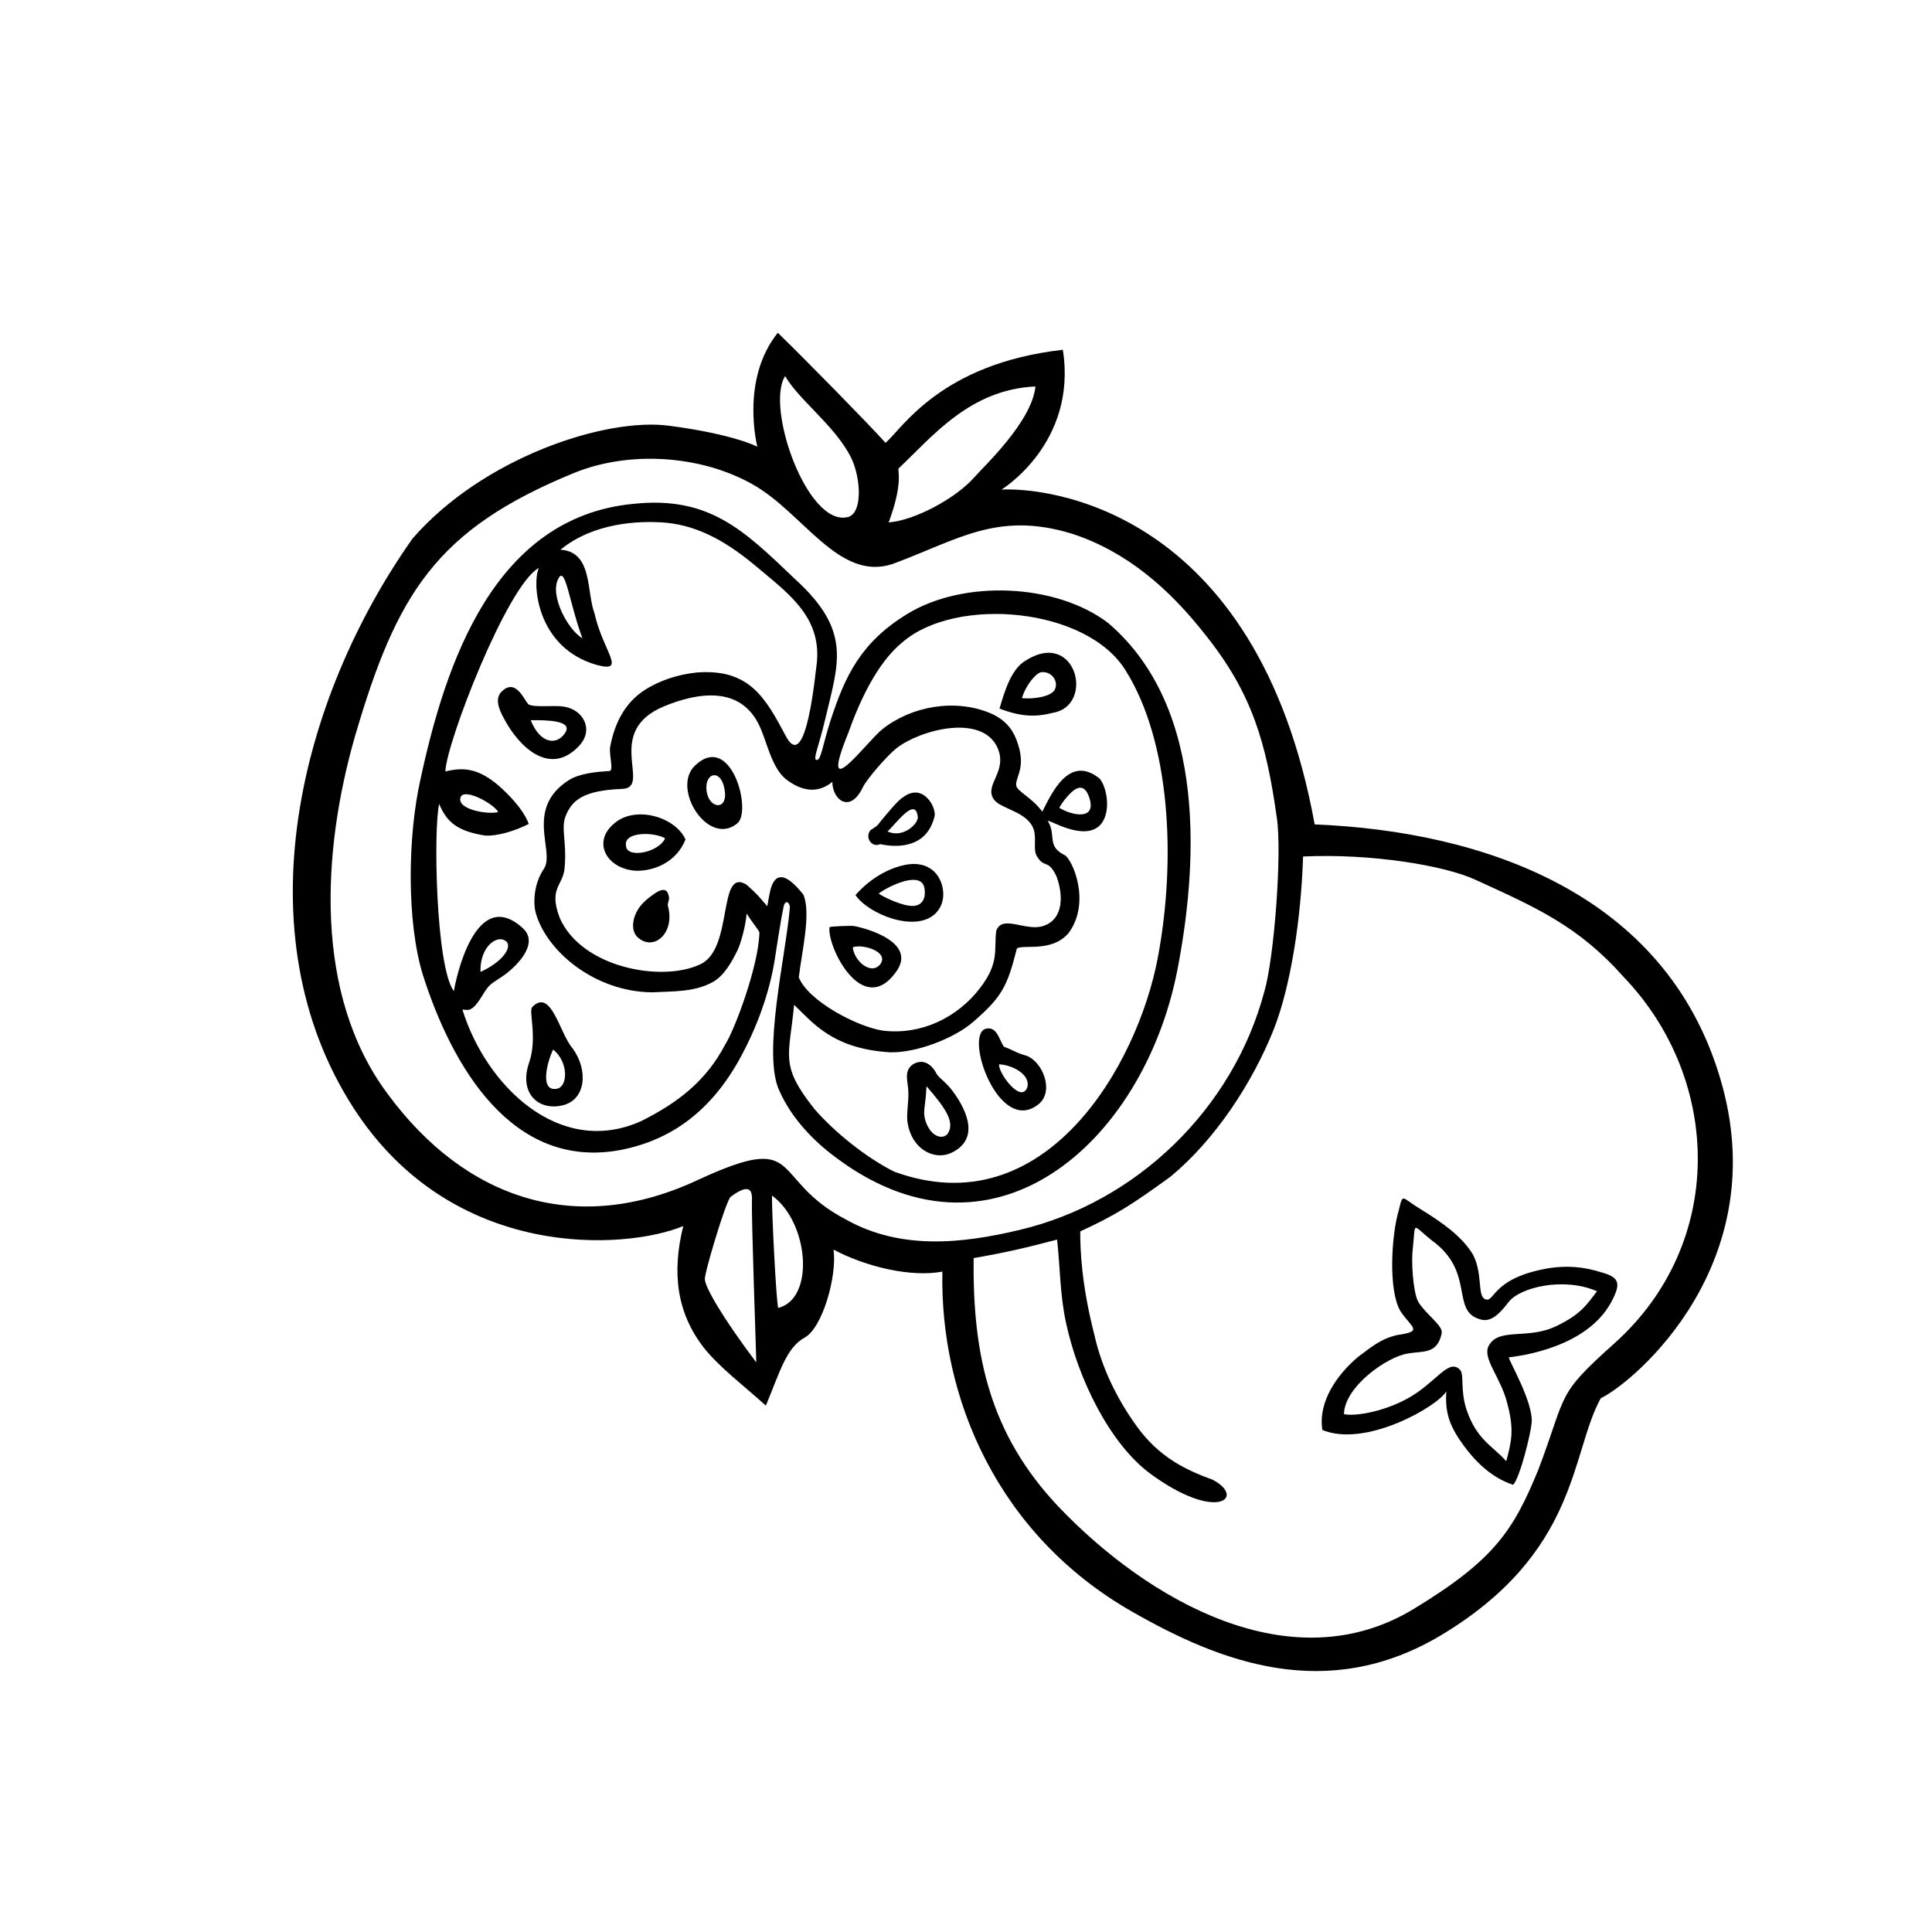 <?xml version="1.0" encoding="UTF-8"?>
<!-- Uploaded to: ICON Repo, www.iconrepo.com, Generator: ICON Repo Mixer Tools -->
<svg fill="#000000" width="800px" height="800px" version="1.1" viewBox="144 144 512 512" xmlns="http://www.w3.org/2000/svg">
 <path d="m500.17 518.76c0.125-7.383 11.676-15.352 16.996-16.074 3.891-0.707 7.769 0.309 8.91-5.414 0.309-2.047-4.195-4.922-6.242-8.297-1.441-2.769-1.844-11.043-1.441-13.926 0.82-7.566-0.41-6.66 5.016-2.356 11.762 8.484 4.809 18.836 12.996 20.988 3.062 0.922 5.637-2.371 7.383-4.613 2.953-3.891 14.602-6.746 23.441-2.867-2.777 3.59-4.211 6.047-10.754 9.219-7.574 3.684-15.145 0.309-17.895 5.117-1.953 3.465 3.258 8.484 4.902 15.562 1.938 7.156 0.922 10.336-0.309 15.145-3.582-4.102-7.777-5.535-10.547-13.715-1.738-5.422-0.504-9.32-1.738-10.547-3.078-3.164-6.438 3.691-14.137 7.777-6.656 3.59-14.129 4.613-16.582 4zm-182.78-133.76s-3.473 3.172-1.637 4.606c1.949 1.336 2.965-1.641 1.637-4.606zm115.33-29.48c1.852 5.84-4.394 4.723-7.988 2.566 0.723-1.441 1.738-2.566 2.559-3.481 1.848-1.953 4.098-3.285 5.43 0.914zm56.609 15.457c18.004-0.828 37.559 2.356 45.84 6.242 15.879 7.258 27.137 12.172 39.109 25.68 26 27.109 27.23 70.527-2.465 97.125-15.562 13.926-12.383 12.902-20.066 33.281-6.644 16.254-11.66 24.051-33.055 37.055-32.449 19.742-70.52-2.258-94.148-27.039-18.137-19.152-22.828-40.012-22.516-65.914 8.289-1.441 13.211-2.559 22.113-4.902 0.82 7.266 0.723 14.422 2.356 22.004 3.18 14.848 11.562 32.023 22.316 40.012 17.703 12.996 25.48 6.352 16.578 1.637-6.984-2.559-14.137-5.832-20.176-14.227-5.102-7.055-9.211-15.352-11.164-24.059-3.481-13.516-3.777-22.727-3.777-27.535 9.109-4.195 13.406-6.856 23.953-14.531 11.871-9.824 21.695-24.875 27.324-38.988 4.5-11.445 7.258-29.258 7.777-45.84zm-171.53 9.613c-3.07 2.055-4.613 3.691-5.527 6.047-0.82 2.25-0.715 4.606 0.914 5.934 4.305 3.582 9.832-1.535 7.785-8.605 0-1.117 0.613-1.629 0.203-2.652-0.418-2.055-1.953-1.629-3.375-0.723zm2.453-14.422c-1.637 3.777-10.133 5.414-10.336 2.047-0.824-3.887 7.473-3.785 10.336-2.047zm-13.414-4c-6.125 5.016-1.945 12.18 5.738 12.594 4.606 0.102 10.637-2.148 13.09-8.289-2.648-5.941-13.191-9.113-18.828-4.305zm29.285-8.184c0.504 5.109-4.723 4.195-4.922-1.023-0.203-4.504 4.309-5.231 4.922 1.023zm-7.988-7.055c-6.25 6.039 3.481 21.484 11.156 15.352 4.184-2.867-1.438-24.672-11.156-15.352zm41.855 48.098c2.875-0.922 9.523 1.227 7.375 4.402-2.465 3.273-7.055-0.82-7.375-4.402zm-6.148-5.32c-0.82 4.801 8.605 24.355 17.617 11.871 6.344-8.699-11.059-12.289-11.359-12.188-0.828-0.094-5.945 0.102-6.258 0.316zm13.004-8.898c2.566-1.953 11.676-6.453 12.195-1.125 0.301 2.242-0.512 4.18-2.875 4.394-2.867 0.203-8.195-2.457-9.32-3.269zm-6.133 0.395c3.379 5.016 15.957 10.133 21.277 4.809 2.769-2.859 2.25-6.957 0.828-9.406-1.34-2.363-4.102-4.195-8.5-3.488-5.215 0.922-10.125 4.106-13.605 8.086zm8.492-16.875c2.133-1.844 7.25-9.211 7.981-4.094 0.617 1.629-3.688 6.141-7.981 4.094zm4.094-9.016c-1.023 0.418-4.723 4.809-6.66 7.273-0.512 0.613-1.945 1.332-2.047 1.527-1.434 2.055 0.605 4.606 2.66 3.59 5.109 1.109 12.281 0.707 14.336-7.062 0.914-2.25-2.871-9.523-8.289-5.328zm31.527-26.293c1.023-3.488 3.684-6.566 5.008-6.863 2.777-0.41 4.816 2.356 3.691 4.606-0.93 1.848-5.543 2.559-8.699 2.258zm0.922-9.926c-3.898 2.356-5.543 8.289-6.871 12.684 5.832 2.25 9.723 2.25 14.121 1.133 11.258-1.852 6.242-22.422-7.25-13.816zm0.496 113.08c-1.746 4.504-7.887-4.188-7.461-6.125 3.574 0.188 8.391 2.754 7.461 6.125zm-10.941-15.555c-6.039 1.426 3.481 28.859 14.129 19.844 3.891-3.473 0.906-11.051-3.394-12.684-2.969-0.82-3.379-1.449-5.934-2.356-1.227-1.43-1.738-5.523-4.801-4.805zm-15.965 24.664c-0.922-2.867-0.102-3.387 0.195-9.414 5.023 5.738 7.477 9.414 5.738 12.391-1.133 1.832-4.398 1.32-5.934-2.977zm-3.379-15.234c-2.66 1.828-1.227 4.801-1.227 7.453 0.102 2.25-0.605 6.352-0.195 8.094 1.125 7.055 7.062 9.926 11.453 7.981 7.777-3.582 4.297-11.266 0.504-16.391-1.938-2.644-3.992-3.676-4.496-5.016-1.434-2.43-3.59-3.57-6.039-2.121zm-95.375-3.906c3.992 3.164 3.992 9.516 1.211 10.336-4.707 1.137-3.062-6.43-1.211-10.336zm-5.543-11.246c-1.031 1.133 1.527 8.18-0.922 15.035-2.559 7.879 2.676 12.602 9.117 10.957 6.031-1.527 6.746-9.312 2.449-15.152-3.379-3.883-5.621-16.066-10.645-10.84zm-0.402-76.043c3.691 0 11.871-0.109 8.902 3.676-1.949 2.762-6.25 2.871-8.902-3.676zm-7.578-7.691c-2.047 1.859-0.914 4.723 0.613 7.477 4 7.469 12.195 15.25 19.852 6.957 3.891-4.195 1.125-9.516-4.094-10.336-2.559-0.418-7.879 0.309-9.422-0.613-1.227-1.422-3.359-6.856-6.949-3.484zm73.184 163.45c-0.52-1.219-1.746-25.586-1.652-29.773 9.73 7.047 11.469 27.316 1.652 29.773zm-12.594-29.465c4.613-3.394 5.629-2.055 5.629 0.504-0.195 5.621 1.219 43.391 1.133 43.391-8.699-11.562-13.508-19.75-13.617-22.012-0.207-1.43 5.629-20.969 6.856-21.883zm-41.547-191.8c14.531-5.934 33.465-4.801 47.273 2.969 13.422 7.477 22.82 25.789 37.062 21.184 17.285-6.344 27.734-14.121 47.586-8.078 14.531 4.707 25.891 14.633 35.41 26.812 12.484 15.562 16.176 28.859 18.926 48.406 1.449 9.312-0.715 37.352-3.273 46.051-8.297 31.324-34.078 55.984-64.883 63.25-15.359 3.676-31.527 5.32-45.848-2.668-20.973-10.84-10.738-23.836-39.508-10.531-31.93 14.926-61.41 5.32-82.176-22.93-19.648-26.402-17.293-64.371-8.605-94.66 11.062-37.773 21.383-54.77 58.035-69.805zm83.402 13.098c3.992-10.652 2.25-13.926 2.66-14.336 9.012-8.492 18.836-20.875 36.234-21.695-0.906 9.422-14.004 21.484-16.066 23.945-5.023 5.742-15.965 11.574-22.828 12.086zm-27.434-38.785c3.785 6.551 13.219 13.098 17.516 21.695 2.551 5.32 3.078 14.539-0.82 15.648-10.746 2.875-22.008-29.055-16.695-37.344zm-98.746 43.074c-30.094 42.578-45.438 104.59-15.656 150.86 26.402 40.941 72.453 37.559 87.402 31.324-3.078 12.383-1.738 23.043 5.519 32.324 4.203 5.227 10.234 9.73 16.375 15.258 3.691-8.902 5.414-15.336 10.234-17.996 4.816-2.566 8.699-16.586 7.684-23.348 8.902 4.715 20.781 7.375 28.859 5.832-0.707 33.156 14.438 69.699 50.348 90.16 23.426 13.406 51.477 24.152 81.562 6.352 36.855-22.012 34.488-48.32 42.562-62.945 9.094-4.41 46.266-36.023 31.637-84.836-14.531-48.91-62.527-65.402-107.45-67.242-15.352-84.434-71.848-89.348-82.996-88.727 0 0 20.152-12.281 16.262-37.055-32.348 3.684-42.477 20.773-46.988 24.664-4.598-5.109-20.562-21.387-28.551-29.172-10.027 12.484-5.422 30.195-5.422 30.195s-6.133-3.281-23.223-5.535c-16.988-2.348-49.633 8.508-68.156 29.887zm18.004 114.84c-0.195-6.551 4.195-9.824 6.559-8.297 2.144 1.328-0.316 5.438-6.559 8.297zm83.109 8.715c4.793 4.488 10.02 11.652 25.379 12.578 6.965 0.211 17.09-3.676 22.113-8.078 7.676-6.652 9.012-9.414 11.562-19.453 1.738-1.117 9.32 1.133 13.715-4.094 6.047-8.188 0.914-19.75-1.141-20.672-4.793-2.356-2.055-5.414-4.41-9.012 0.613-0.309 8.195 4.613 12.809 1.945 4.188-2.457 3.266-10.234 1.016-13.098-8.188-6.754-12.895 4.102-15.258 8.691-2.953-3.984-6.949-5.414-6.949-7.148 0.102-2.566 2.762-4.922 0.102-11.887-1.133-2.969-3.172-5.519-7.164-7.156-9.312-3.785-20.766-1.746-28.441 4.402-4 3.172-17.199 21.184-9.004 1.023 2.859-8.086 7.574-18.625 14.422-24.152 14.234-12.281 48.926-9.203 59.16 7.582 11.77 18.836 13.406 49.836 8.484 76.043-5.414 28.652-29.977 71.336-69.887 56.688-7.477-3.769-15.656-10.336-21.09-16.562-9.406-11.812-6.652-14.047-5.418-27.641zm-34.391-79.133c8.699-3.582 20.262-5.629 25.277 5.336 1.945 4.18 3.172 10.941 6.957 14.012 4.809 3.684 8.91 3.473 12.289 0.715 0.102 4.914 4.707 8.289 7.988 1.629 1.023-2.348 6.957-9.004 9.012-10.547 6.242-4.902 22.492-9.195 26.711-0.293 2.969 6.438-3.582 9.934-0.922 13.816 1.836 2.66 9.102 3.172 10.652 8.188 0.723 2.762-0.41 5.527 1.031 7.273 1.746 2.754 2.762 0.402 4.914 4.902 1.754 4.613 2.133 11.359-3.473 13.203-4.613 1.543-10.957-3.172-12.484 1.332-0.613 5.023 0.906 8.391-4.305 15.152-5.945 7.769-15.555 12.484-25.695 11.258-6.856-1.023-19.844-7.879-22.309-14.121 0.82-6.957 3.281-16.887 1.227-21.898-5.227-6.652-7.879-5.527-8.902-0.613-0.828 3.992-0.504 3.785-0.93 3.379-2.039-2.356-2.25-2.762-5.219-5.414-7.769-4.816-3.371 16.98-12.281 21.082-10.02 4.809-31.41 1.023-37.25-12.289-3.172-8.289 1.227-8.492 1.34-13.918 0.496-6.148-1.031-9.832 0.195-13.004 1.637-4.188 4.606-6.848 14.84-7.258 8.469-0.121-5.141-15.16 11.336-21.922zm-44.004 28.043c-2.668 0.723-10.848-0.613-10.027-3.777 0.715-2.867 8.797 1.531 10.027 3.777zm22.309-46.043c-3.891-2.258-8.801-11.469-6.344-15.871 1.84-3.481 2.863 6.547 6.344 15.871zm-26.711 94.965c2.234-3.699 2.234-3.086 6.031-5.738 3.488-2.551 9.219-8.383 4.914-12.375-12.586-11.562-17.805 13.5-18.309 16.664-4.816-6.43-5.434-43.18-3.891-49.625 2.047 5.023 5.117 7.266 12.172 8.383 3.086 0.211 7.684-1.125 11.57-3.07-1.637-4.606-7.266-9.629-8.809-10.848-5.414-4.305-9.305-4-13.289-3.078 0.203-7.469 16.367-49.324 24.773-53.938-1.852 3.992-0.723 21.09 15.25 25.695 8.281 2.242 1.738-3.473-0.52-13.715-2.148-5.629-0.41-16.27-9.004-16.793 9.004-7.367 21.082-7.566 26.711-7.258 8.605 0.504 16.281 4.289 24.773 11.352 8.598 7.266 17.602 13.406 16.477 25.688-0.418 2.875-2.769 29.473-8.094 19.859-5.519-10.336-9.707-18.215-23.828-17.098-4.809 0.512-9.73 2.047-13.824 4.707-5.016 3.273-7.785 8.5-8.996 14.746-0.52 1.844 1.008 6.551-0.219 6.652-3.465 0.203-7.981 0.605-10.848 2.457-11.77 7.582-3.473 18.941-6.535 23.441-2.785 4.102-2.785 9.109-2.258 11.352 2.66 10.336 15.648 21.293 31 21.395 5.434-0.309 11.164 0 16.074-2.762 3.086-1.738 5.117-5.629 6.445-8.297 0.922-1.836 2.25-6.746 2.457-9.816 1.441 2.25 2.66 3.684 3.387 4.902-0.102 8.598-6.438 25.695-9.102 29.883-5.117 9.73-12.691 15.461-22.324 20.262-21.586 9.621-41.027-9.406-47.273-29.582 1.309-0.066 2.316 1.059 5.086-3.445zm90.984-73.27c3.566-15.152 7.258-23.539-7.894-37.352-13.715-13.105-22.812-22.113-42.98-19.965-36.637 3.582-49.633 41.754-56.379 73.273-3.281 14.633-3.691 37.359 0.707 51.586 7.684 24.152 23.641 51.789 52.402 46.359 15.75-3.062 25.984-12.887 32.953-26.805 4.402-8.691 6.754-16.781 7.785-23.027 0.402-2.465 1.629-10.855 2.449-14.633 0.41-2.047 1.738-1.125 1.645 0.309-1.031 12.586-7.477 39.094-2.66 48.711 2.754 6.141 7.676 11.879 13.609 16.492 42.477 33.164 82.695-2.969 91.691-48.406 5.227-26.711 8.5-69.488-18.309-92.316-13.715-10.43-38.18-11.562-53.223-2.363-12.375 7.582-16.484 16.484-20.363 28.355-2.242 7.164-2.457 10.242-3.582 10.336-1.242 0.078 0.605-3.809 2.148-10.555zm131.82 188.11c11.555 4.785 30.684-6.359 32.852-10.25-0.41 5.519 0.922 8.793 3.273 12.492 3.379 5.016 7.879 10.125 14.43 12.289 1.828-1.953 4.613-13.305 4.914-16.484 0.41-5.527-6.125-16.492-6.055-17.293 3.394-0.41 20.484-2.66 27.023-14.438 2.66-4.902 2.559-6.738-2.457-8.078-4.102-1.324-9.211-2.133-15.562-0.82-13.715 2.777-12.793 9.117-15.344 7.887-2.062-0.922-0.504-6.957-3.273-11.973-2.977-4.715-7.777-8.18-14.137-12.074-4.699-2.867-4.289-4.188-5.414 0.496-1.945 6.445-2.852 21.191 0.426 26.734 2.969 4.496 6.234 5.32-0.82 6.344-4.496 1.016-6.965 3.273-10.438 5.832-5.324 4.473-10.645 11.754-9.418 19.336z"/>
</svg>